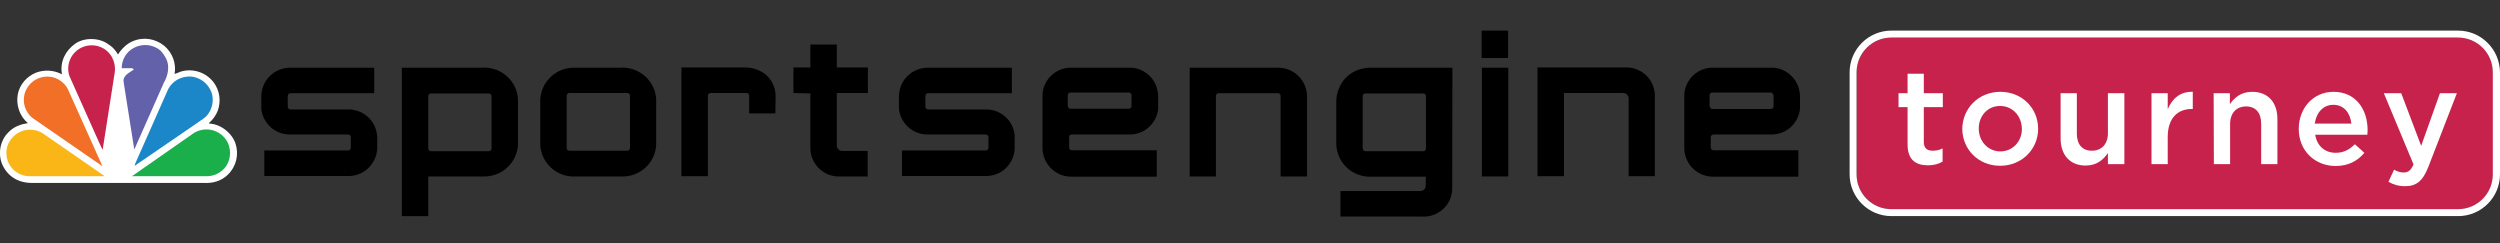 <?xml version="1.0" encoding="utf-8"?>
<!-- Generator: Adobe Illustrator 28.0.0, SVG Export Plug-In . SVG Version: 6.00 Build 0)  -->
<svg version="1.1" id="Layer_1" xmlns="http://www.w3.org/2000/svg" xmlns:xlink="http://www.w3.org/1999/xlink" x="0px" y="0px"
	 viewBox="0 0 1078.2 105" style="enable-background:new 0 0 1078.2 105;" xml:space="preserve">
<rect x="0" y="0" width="1078.2" height="105" fill="#333333" stroke="none"/>
<style type="text/css">
	.st0{fill:#FFFFFF;}
	.st1{fill:#6361AA;}
	.st2{fill:#C7224C;}
	.st3{fill:#1B87C8;}
	.st4{fill:#F16F26;}
	.st5{fill:#1AAF4B;}
	.st6{fill:#FAB516;}
</style>
<g>
	<g>
		<g id="Layer_1-2_00000128487280898666320790000009305707657210471564_">
			<g>
				<path class="st0" d="M50.9,23.5c1.4-2.3,3.8-4.7,6.3-5.7c4.6-2,9.8-1.2,13.7,2c3.5,3,5.2,7.6,4.4,12.1c0.9-0.3,1.7-0.6,2.6-1
					c5.3-1.6,11,0.3,14.3,4.7c2.6,3.5,3.2,8.1,1.7,12.2c-0.8,2-2.1,3.8-3.8,5.3l0.2,0.2c4.9,0.2,9.8,4.1,11.3,8.7
					c1.5,4.7,0.3,9.8-3.3,13.3c-2.8,2.8-6.5,3.8-10.5,3.6H14.2C8.2,79,3.5,76.4,1,71c-2-4.6-1-10.5,2.7-14c2.3-2.4,5.2-3.4,8.3-3.9
					C8.4,50,6.8,45.2,7.7,40.5c0.9-4.2,3.9-7.6,7.9-9.2c3.6-1.3,7.6-1.1,11,0.7l0.1-0.1c-0.9-5.3,1.5-10.1,5.8-13.1
					c3.9-2.7,10.2-2.6,14.1,0.2C48.4,20.1,49.9,21.7,50.9,23.5"/>
				<path class="st1" d="M71.7,25.4c1.6,3.2,0.7,7.3-1,10.2L58,64.3l-0.1,0.1l-4.6-29.1c-0.4-2.8,2.6-4,4.4-5.3
					c-0.1-0.4-0.6-0.4-0.8-0.6h-4.3l-0.1-0.1c0-3.6,2-7,5.3-8.7c3.6-1.9,8.1-1.5,11.3,1.1C70.1,22.7,71,24,71.7,25.4"/>
				<path class="st2" d="M48.2,24.5c1.1,2,1.6,4.3,1.3,6.6l-5.2,33.3c0,0.1,0,0.1-0.1,0.1l-1.3-2.7l-13-29.1
					c-1.7-5.3,1.2-11,6.6-12.7c2.3-0.7,4.7-0.6,6.9,0.3C45.4,21.1,47.1,22.6,48.2,24.5"/>
				<path class="st3" d="M90.6,38.5c1.8,3,1.4,7.5-0.6,10.3c-1.2,2-3.2,2.9-4.9,4.2l-27,18.5H58l0.3-0.9l14.3-32.3
					c2.1-3.8,6.3-5.8,10.6-5.2C86.4,33.7,89.1,35.7,90.6,38.5"/>
				<path class="st4" d="M29.2,38.3l14.9,33.2h-0.2l-30-20.7c-3-2.5-4.3-6.5-3.3-10.3c1.5-5.4,7.1-8.6,12.5-7.1
					C25.7,34.2,27.9,35.9,29.2,38.3"/>
				<path class="st5" d="M98.4,61.9c1.4,3.4,1,7.3-1.2,10.2c-2,2.5-5.1,4-8.3,3.9h-32l26.8-18.7c2.9-1.7,6.4-2,9.5-0.6
					C95.5,57.7,97.4,59.6,98.4,61.9"/>
				<path class="st6" d="M3.6,61.9c-1.5,3.4-1,7.3,1.2,10.2c2,2.5,5.1,4,8.3,3.9h32.1L18.3,57.4C13.4,54.5,7.1,56,4.2,60.9
					C4,61.2,3.8,61.5,3.6,61.9"/>
			</g>
		</g>
		<g>
			<path d="M739,58h25.1c6.3,0,11.5-4.8,12.2-11v-5.4c0-0.7-0.1-1.4-0.2-2.1c-1-6.2-6.6-10.7-12.9-10.3h-23.8
				c-6.8-0.4-12.7,4.8-13,11.7c0,0.3,0,0.6,0,0.9v21.8c-0.1,6.8,5.3,12.5,12.2,12.6c0.3,0,0.6,0,0.9,0h36.1V64.8H739
				c-0.7,0-1.2-0.5-1.2-1.2v-4.5C737.9,58.5,738.4,58,739,58L739,58z M737.3,45.7v-4.6c0-0.7,0.5-1.2,1.2-1.2h25.2
				c0.4,0,0.8,0.3,1,0.7c0.1,0.2,0.1,0.4,0.2,0.6v4.6c0,0.7-0.5,1.2-1.2,1.2h-25.2C737.9,46.9,737.4,46.4,737.3,45.7L737.3,45.7z"/>
			<path d="M626.4,29.2h-35c-3.6-0.1-7.1,1.1-9.9,3.3c-3.4,2.9-5.3,7.3-5.2,11.8v16.8c-0.3,8,5.8,14.7,13.8,15.1c0.4,0,0.8,0,1.2,0
				h23.6v3.9c0,1.2-1,2.2-2.2,2.3l0,0h-34.6v11h35.2c6.8,0.4,12.7-4.8,13-11.6c0-0.3,0-0.6,0-0.9L626.4,29.2L626.4,29.2z M615,64
				c0,0.7-0.5,1.2-1.2,1.2h-24.9c-0.7,0-1.2-0.6-1.2-1.2V41.5c0-0.7,0.5-1.2,1.2-1.2h24.9c0.7,0,1.2,0.6,1.2,1.2V64z"/>
			<path d="M650.4,13.2V25H639V13.2H650.4z M639.1,29.2h11.4v46.9h-11.4V29.2z"/>
			<path d="M702.4,76V42.4c0-1.2-1-2.2-2.2-2.3l0,0h-25.7V76h-11.4V29.1h37.6c6.8-0.4,12.7,4.8,13,11.7c0,0.3,0,0.6,0,0.9V76H702.4
				L702.4,76z"/>
			<path d="M550.6,29.2h-37.5v46.9h11.3V41.4c0-0.7,0.5-1.2,1.2-1.2h25.5c0.7,0,1.2,0.5,1.2,1.2v34.7h11.4V41.8
				c0.1-6.8-5.3-12.4-12.1-12.6C551.2,29.1,550.9,29.1,550.6,29.2L550.6,29.2z"/>
			<path d="M208.3,29.2h-35v64h11.4V76.1h23.6c8,0.3,14.7-5.8,15.1-13.8c0-0.4,0-0.8,0-1.2V44.3c0.4-7.9-5.7-14.6-13.6-15.1
				C209.3,29.1,208.8,29.1,208.3,29.2L208.3,29.2z M212,64c0,0.7-0.5,1.2-1.2,1.2h-24.9c-0.7,0-1.2-0.6-1.2-1.2V41.5
				c0-0.7,0.5-1.2,1.2-1.2h24.9c0.7,0,1.2,0.6,1.2,1.2V64L212,64z"/>
			<path d="M268,29.2h-19.9c-8-0.3-14.7,5.8-15.1,13.8c0,0.4,0,0.8,0,1.2V61c-0.4,7.9,5.7,14.7,13.6,15.1c0.5,0,1,0,1.5,0H268
				c8,0.3,14.7-5.9,15-13.8c0-0.4,0-0.8,0-1.2V44.3c0.4-7.9-5.7-14.6-13.6-15.1C269,29.1,268.5,29.1,268,29.2L268,29.2z M271.7,63.8
				c0,0.7-0.5,1.2-1.2,1.2h-24.9c-0.7,0-1.2-0.5-1.2-1.2V41.3c0-0.7,0.5-1.2,1.2-1.2h24.9c0.7,0,1.2,0.5,1.2,1.2V63.8z"/>
			<path d="M342.2,40.1v-11h7.3v-9.9h11.4v9.9h13.4v11h-13.4v22.7c0,1.2,1,2.2,2.2,2.3l0,0h11.1v11h-11.7c-6.8,0.4-12.6-4.8-13-11.6
				c0-0.3,0-0.6,0-0.9V40.3L342.2,40.1L342.2,40.1z"/>
			<path d="M334.5,41.7c0.1-4-1.8-7.8-5-10.1c-2.4-1.6-5.2-2.5-8.1-2.5h-27.5V76h11.4V41.3c0-0.7,0.5-1.2,1.2-1.2H322
				c0.6,0,1.1,0.6,1.1,1.2v7.6h11.3L334.5,41.7L334.5,41.7z"/>
			<path d="M462.2,58h25.1c6.3,0,11.5-4.8,12.2-11v-5.4c0-0.7-0.1-1.4-0.2-2.1c-1-6.2-6.6-10.7-12.9-10.3h-23.8
				c-6.8-0.4-12.7,4.8-13,11.7c0,0.3,0,0.6,0,0.9v21.8c-0.1,6.8,5.4,12.5,12.2,12.6c0.3,0,0.6,0,0.9,0h36.2V64.8h-36.6
				c-0.7,0-1.2-0.5-1.2-1.2v-4.5C461,58.4,461.6,58,462.2,58L462.2,58z M460.5,45.7v-4.6c0-0.7,0.5-1.2,1.2-1.2h25.2
				c0.4,0,0.8,0.3,1,0.7c0.1,0.2,0.1,0.4,0.1,0.5v4.6c0,0.7-0.5,1.2-1.2,1.2h-25.2C461.1,46.9,460.5,46.3,460.5,45.7L460.5,45.7z"/>
			<path d="M162.5,57.5c-1-6.1-6.4-10.5-12.6-10.3h-24.6c-0.7,0-1.2-0.5-1.2-1.2v-4.6c0-0.7,0.5-1.2,1.2-1.2h36.1v-11h-35.6
				c-6.3-0.3-11.9,4.1-12.9,10.3c-0.1,0.7-0.2,1.4-0.2,2.1V47c0.7,6.2,5.9,11,12.2,11h25.2c0.7,0,1.2,0.5,1.2,1.2v4.5
				c0,0.7-0.5,1.2-1.2,1.2H114v11h35.6c6.8,0.4,12.6-4.8,13.1-11.6c0-0.3,0-0.6,0-0.9v-3.9C162.7,58.9,162.6,58.2,162.5,57.5
				L162.5,57.5z"/>
			<path d="M437.5,57.5c-1-6.1-6.4-10.5-12.6-10.3h-24.6c-0.6,0-1.2-0.5-1.2-1.2v-4.6c0-0.7,0.5-1.2,1.2-1.2h36.1v-11h-35.6
				c-6.3-0.3-11.9,4.1-12.9,10.3c-0.1,0.7-0.2,1.4-0.2,2.1V47c0.7,6.2,5.9,11,12.2,11h25.2c0.7,0,1.2,0.5,1.2,1.2v4.5
				c0,0.7-0.5,1.2-1.2,1.2H389v11h35.6c6.8,0.4,12.6-4.8,13-11.6c0-0.3,0-0.6,0-0.9v-3.9C437.7,58.9,437.6,58.2,437.5,57.5
				L437.5,57.5z"/>
		</g>
	</g>
	<g>
		<g>
			<path class="st2" d="M815.7,16.2h244.5c8.3,0,15,6.7,15,15v44c0,8.3-6.7,15-15,15H815.7c-8.3,0-15-6.7-15-15v-44
				C800.7,22.9,807.4,16.2,815.7,16.2z"/>
			<path class="st0" d="M1060.1,16.2c8.3,0,15,6.7,15,15v44c0,8.3-6.7,15-15,15H815.7c-8.3,0-15-6.7-15-15v-44c0-8.3,6.7-15,15-15
				H1060.1 M1060.1,13.2H815.7c-9.9,0-18,8.1-18,18v44c0,9.9,8.1,18,18,18h244.5c9.9,0,18-8.1,18-18v-44
				C1078.1,21.3,1070.1,13.2,1060.1,13.2L1060.1,13.2z"/>
		</g>
		<g>
			<path class="st0" d="M822.7,62.3V46.2h-3.9v-6h3.9v-8.4h7v8.4h8.2v6h-8.2v15c0,2.7,1.4,3.8,3.8,3.8c1.6,0,3-0.3,4.3-1v5.7
				c-1.7,1-3.7,1.6-6.3,1.6C826.4,71.3,822.7,69.1,822.7,62.3L822.7,62.3z"/>
			<path class="st0" d="M846.3,55.7L846.3,55.7c0-8.9,7-16.1,16.4-16.1S879,46.7,879,55.5v0.1c0,8.7-7,15.9-16.4,15.9
				S846.4,64.4,846.3,55.7L846.3,55.7z M872,55.7L872,55.7c0-5.5-3.9-10-9.4-10s-9.2,4.4-9.2,9.7v0.1c0,5.3,3.9,9.8,9.3,9.8
				S872,60.9,872,55.7L872,55.7z"/>
			<path class="st0" d="M888.7,59.7V40.2h7v17.4c0,4.8,2.4,7.4,6.5,7.4s6.9-2.8,6.9-7.5V40.2h7.1v30.6h-7.1V66
				c-2,2.9-4.8,5.4-9.6,5.4C892.7,71.4,888.7,66.8,888.7,59.7L888.7,59.7z"/>
			<path class="st0" d="M927.9,40.2h7v6.9c1.9-4.6,5.5-7.7,10.8-7.5V47h-0.4c-6.2,0-10.4,4-10.4,12.1v11.7h-7
				C927.9,70.8,927.9,40.2,927.9,40.2z"/>
			<path class="st0" d="M954.7,40.2h7v4.7c2-2.8,4.8-5.3,9.6-5.3c6.9,0,10.9,4.6,10.9,11.7v19.5h-7V53.4c0-4.8-2.4-7.5-6.5-7.5
				s-6.9,2.8-6.9,7.6v17.3h-7L954.7,40.2L954.7,40.2z"/>
			<path class="st0" d="M991.4,55.6L991.4,55.6c0-8.9,6.2-16,15-16c9.7,0,14.7,7.7,14.7,16.5c0,0.6-0.1,1.3-0.1,2h-22.5
				c0.8,5,4.3,7.8,8.8,7.8c3.4,0,5.9-1.3,8.3-3.7l4.1,3.7c-2.9,3.5-6.9,5.7-12.5,5.7C998.3,71.5,991.4,65,991.4,55.6L991.4,55.6z
				 M1014.1,53.3c-0.5-4.5-3.1-8.1-7.8-8.1c-4.3,0-7.3,3.3-8,8.1H1014.1L1014.1,53.3z"/>
			<path class="st0" d="M1052.3,40.2h7.3l-12.2,31.5c-2.4,6.3-5.2,8.6-10.1,8.6c-2.9,0-5.1-0.7-7.2-1.9l2.4-5.2
				c1.3,0.7,2.7,1.2,4.1,1.2c2,0,3.2-0.9,4.3-3.5l-12.8-30.7h7.5l8.6,22.7L1052.3,40.2L1052.3,40.2z"/>
		</g>
	</g>
</g>
</svg>
